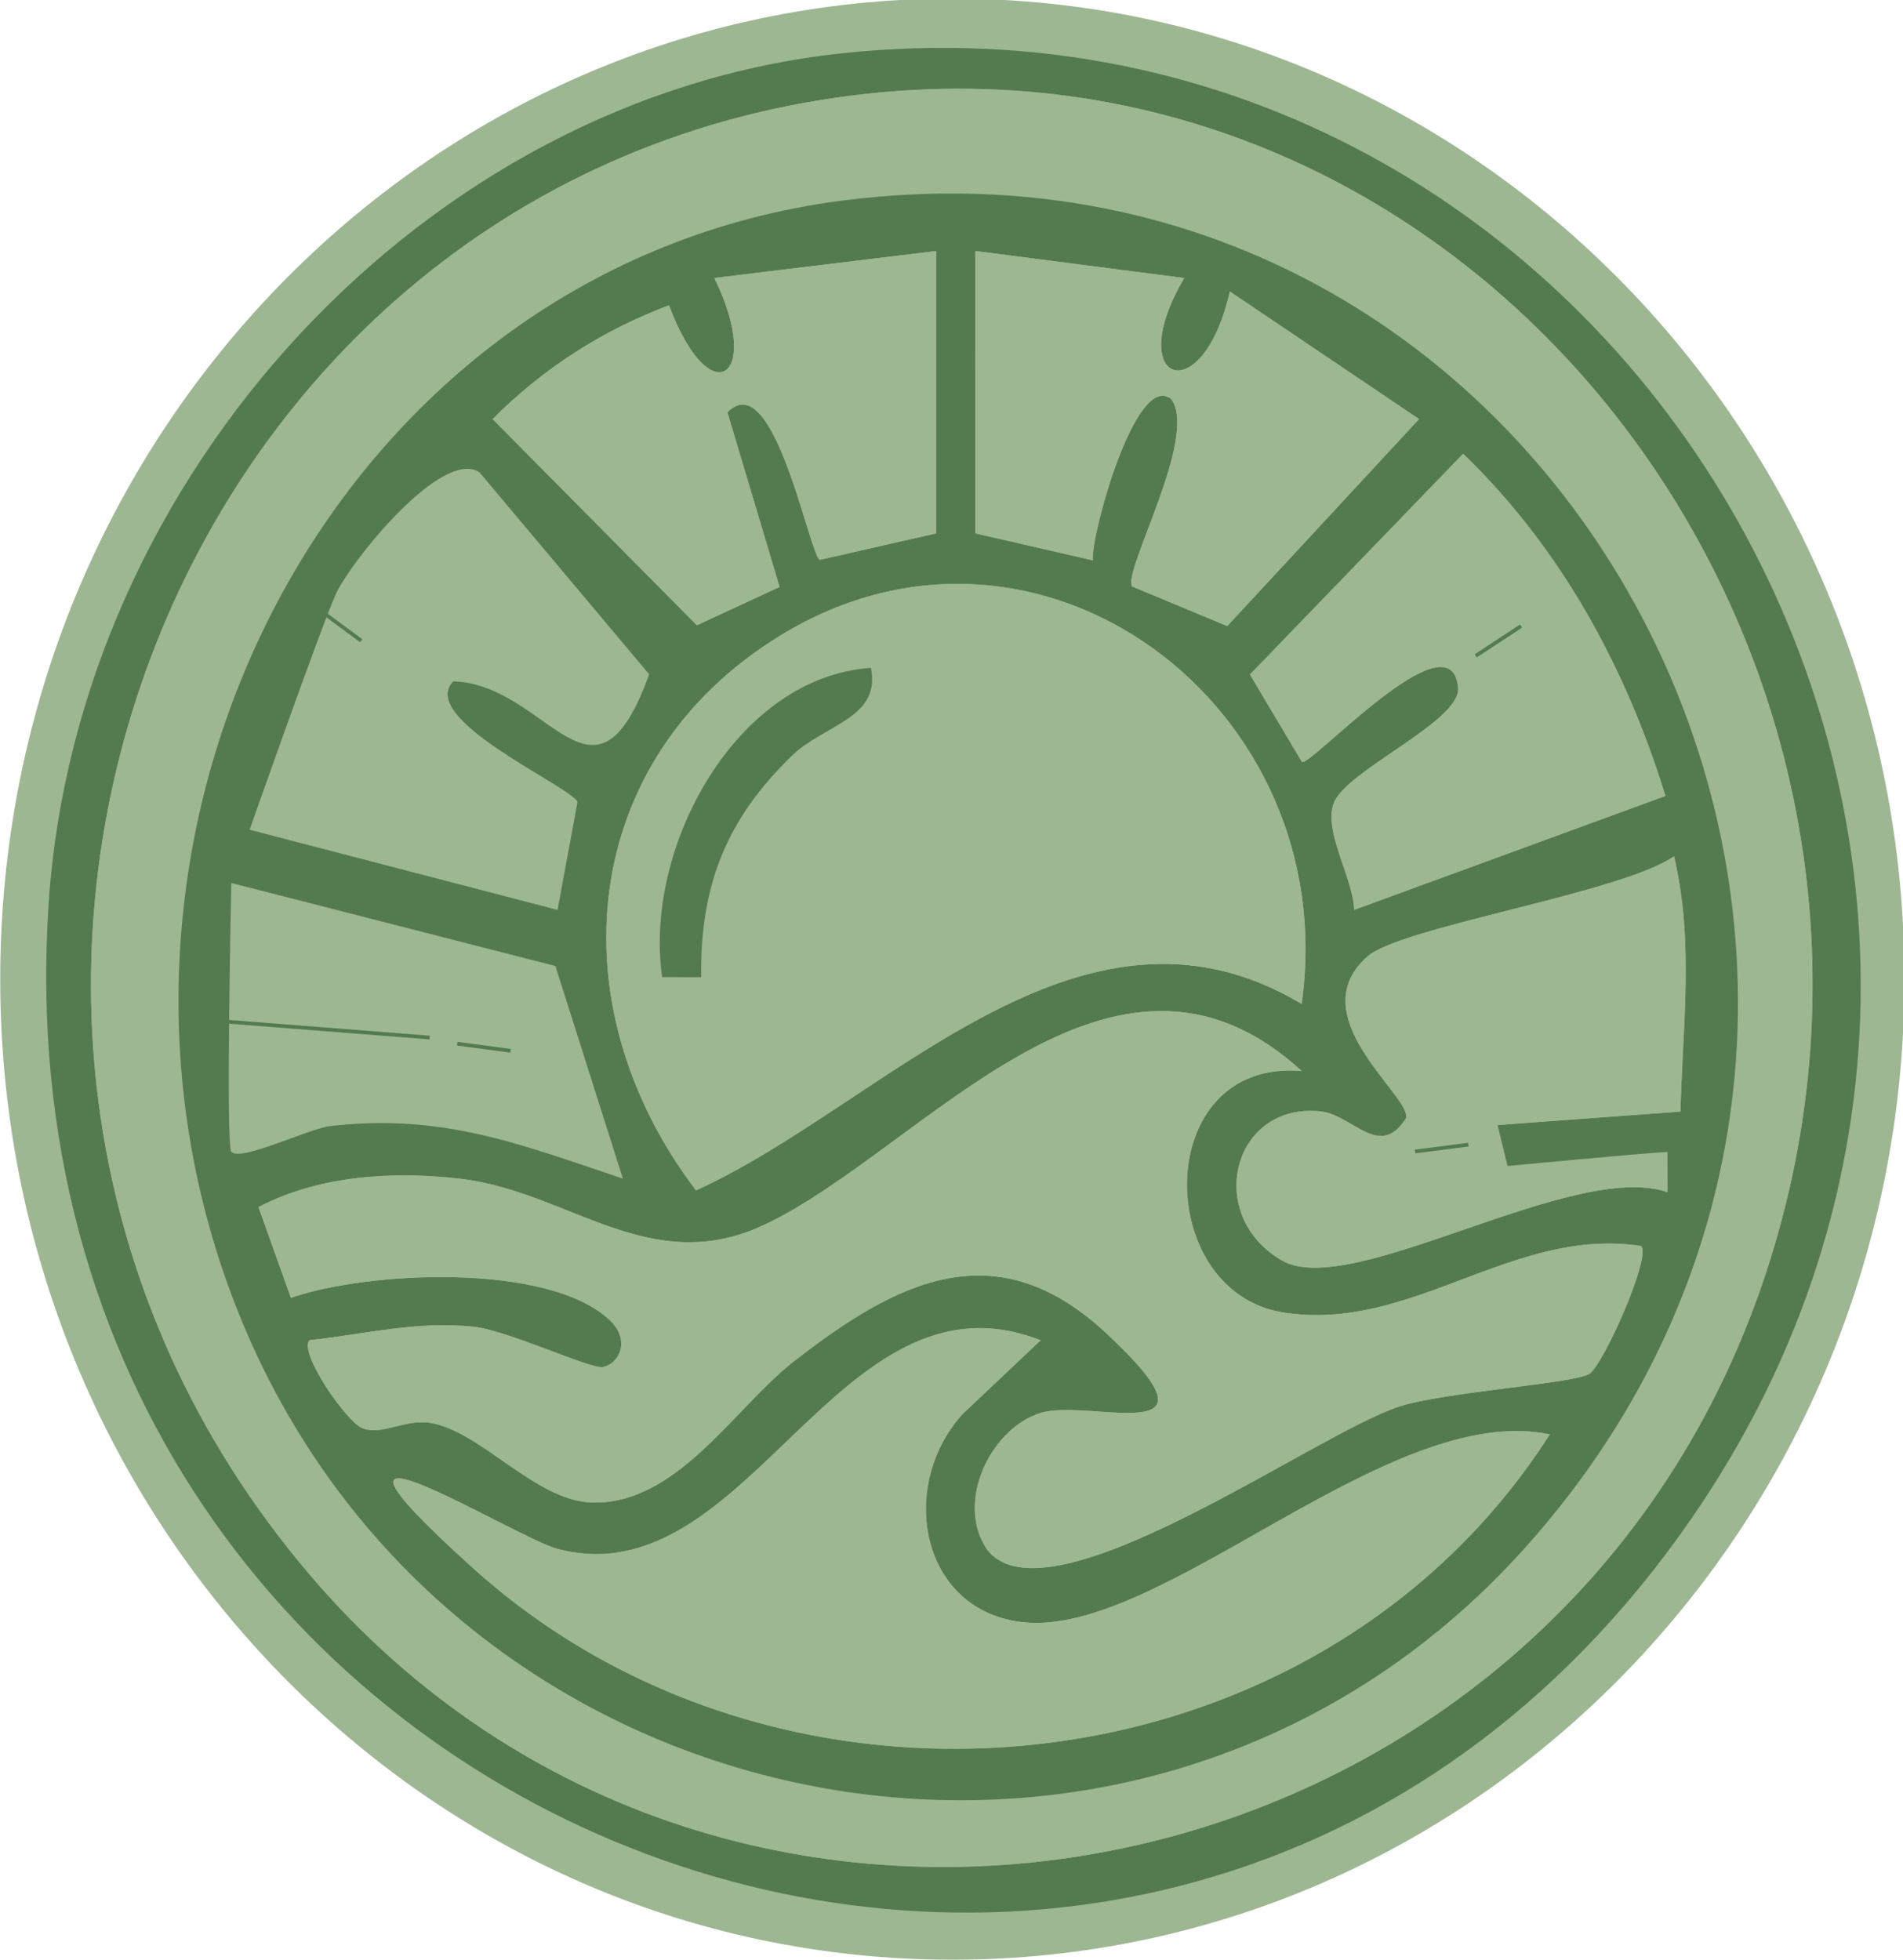 <svg width="1364.561" height="1405.451" viewBox="0 0 361.04 371.859" xmlns="http://www.w3.org/2000/svg"><defs><clipPath clipPathUnits="userSpaceOnUse" id="a"><path d="M0 1417.323h8503.937V0H0z"/></clipPath></defs><g clip-path="url(#a)" transform="matrix(.353 0 0 -.353 -69.96 435.24)"><path d="M1221.73 706.709c0-291.078-229.1-527.044-511.71-527.044S198.31 415.63 198.31 706.709s229.1 527.044 511.71 527.044 511.71-235.966 511.71-527.044" fill="#9db793"/><path d="M664.857 1182.66c-376.511-40.49-551.394-501.266-300.065-796.214 226.432-265.73 661.219-179.959 778.774 151.392 117.065 329.972-138.79 681.378-478.71 644.822m-14.046 21.687c418.89 44.476 701.618-433.056 456.228-787.877-285.735-413.158-916.736-177.35-882.7 331.005 15.442 230.604 202.64 433.106 426.472 456.872" fill="#547b50"/><path d="M650.55 1125.12c-268.248-34.784-423.519-330.735-328.233-587.299 108.42-291.925 487.981-367.402 694.991-137.334 270.17 300.262 30.066 776.09-366.758 724.633m14.307 57.54c339.92 36.556 595.774-314.85 478.708-644.822-117.554-331.35-552.342-417.122-778.773-151.392-251.329 294.948-76.446 755.723 300.065 796.214" fill="#9db793"/><path d="M757.479 512.594c-109.04 42.816-156.964-139.444-259.8-112.08-22.723 6.047-154.712 88.328-45.183-10.458 169.06-152.476 454.032-122.834 578.655 71.98-86.783 18.286-208.852-109.412-283.474-100.934-54.594 6.202-67.321 72.726-32.21 111.77zm140.357 144.71c-102.152 93.51-203.462-42.017-288.387-82.411-61.984-29.482-105.464 17.815-164.137 24.569-36.145 4.16-75.845 1.713-108.205-15.284l17.43-48.783c40.868 14.278 138.295 19.235 171.32-11.963 11.627-10.985 4.86-23.6-3.586-25.188-6.847-1.288-51.19 19.78-69.911 21.689-30.757 3.136-57.982-4.07-87.781-7.275-6.191-6.311 19.606-43.68 28.195-47.213 10.607-4.365 23.042 5.004 36.696 2.757 27.142-4.467 55.96-41.365 86.099-42.751 45.977-2.114 77.35 50.924 109.234 75.778 55.959 43.623 108.81 70.206 167.905 15.202 69.315-64.516-9.42-34.633-35.465-42.937-27.114-8.645-45.731-48.501-28.46-73.523 32.57-41.806 176.065 62.263 221.316 76.966 24.457 7.947 93.74 12.357 102.226 17.566 7.588 4.657 33.486 63.202 27.92 68.746-69.128 10.72-123.545-46.79-192.52-35.662-70.212 11.327-70.577 136.66 10.11 129.718m203.514-21.79c1.216 46.675 7.335 91.145-3.428 137.236-28.687-19.954-146.935-37.812-165.011-54.027-35.922-32.225 23.452-74.553 21.045-86.657-14.441-22.794-28.601 1.803-46.232 3.579-47.05 4.74-62.498-55.825-20.586-80.145 37.23-21.603 156.508 54.166 207.202 36.72l-.036 21.613c-13.281-.674-85.87-7.547-85.87-7.547l-5.38 21.996zm-203.582 57.853c22.508 159.86-141.15 283.019-280.01 198.138-108.813-66.514-121.366-198.553-45.49-298.353 100.707 45.602 206.017 171.768 325.5 100.215m28.215 50.562l167.31 61.243c-21.41 69.627-56.692 133.758-108.731 183.919L869.965 870.419l27.958-46.953c4.023-3.268 80.546 80.586 83.929 39.768 1.482-17.882-59.472-43.937-66.698-61.613-6.121-14.974 10.536-41.115 10.828-57.691m-203.557 354.136V946.304l63.095-14.5c-1.317 12.53 22.962 101.892 42.1 86.719 14.994-20.128-26.522-93.23-20.902-100.81l51.074-21.227 103.073 111.244-101.7 68.58c-14.81-65.17-57.993-49.315-24.484 7.226zm-21.05 0l-119.277-14.493c26.482-53.931-2.38-73.651-24.37-14.683-35.804-13.522-67.412-33.714-94.793-61.16l109.799-110.826 44.44 20.599-28.026 93.806c24.744 25.719 43.628-74.758 49.567-79.264l62.66 14.259zm-50.825 27.054c396.824 51.457 636.927-424.37 366.758-724.632-207.01-230.07-586.572-154.592-694.991 137.333-95.286 256.564 59.986 552.515 328.233 587.299" fill="#547b50"/><path d="M897.836 657.305c-80.688 6.942-80.323-118.391-10.111-129.718 68.975-11.127 123.392 46.382 192.52 35.662 5.566-5.544-20.332-64.09-27.92-68.746-8.486-5.21-77.77-9.62-102.226-17.566-45.251-14.703-188.745-118.772-221.315-76.966-17.272 25.022 1.345 64.878 28.459 73.523 26.045 8.304 104.78-21.58 35.465 42.937-59.094 55.004-111.946 28.42-167.905-15.202-31.884-24.854-63.257-77.892-109.234-75.778-30.138 1.386-58.957 38.284-86.1 42.75-13.653 2.248-26.088-7.121-36.695-2.756-8.59 3.533-34.386 40.902-28.195 47.213 29.799 3.206 57.024 10.41 87.78 7.275 18.722-1.91 63.065-22.977 69.912-21.69 8.446 1.589 15.213 14.204 3.586 25.189-33.025 31.198-130.452 26.24-171.32 11.963l-17.43 48.783c32.36 16.997 72.06 19.445 108.205 15.284 58.673-6.754 102.153-54.051 164.137-24.57 84.925 40.395 186.235 175.922 288.387 82.413" fill="#9db793"/><path d="M666.257 873.998c-72.028-4.781-122.254-95.988-112.199-166.218l20.992-.014c-.714 50.104 14.16 85.66 49.081 119.34 16.991 16.388 47.76 19.854 42.126 46.892m231.51-180.63c-119.483 71.553-224.794-54.613-325.5-100.215-75.876 99.8-63.323 231.839 45.49 298.353 138.86 84.881 302.517-38.277 280.01-198.138M757.479 512.594l-42.011-39.722c-35.112-39.044-22.385-105.568 32.209-111.77 74.622-8.478 196.69 119.22 283.474 100.935-124.623-194.815-409.595-224.457-578.655-71.981-109.53 98.786 22.46 16.505 45.184 10.458 102.835-27.364 150.759 154.896 259.799 112.08m343.871 122.922l-98.297-7.233c-19.482-58.866 91.25-14.449 91.25-14.449l.036-21.612c-50.694 17.444-169.972-58.324-207.202-36.72-41.912 24.32-26.465 84.884 20.585 80.144 17.631-1.777 31.791-26.373 46.233-3.579 2.407 12.103-56.967 54.432-21.045 86.657 18.076 16.215 136.324 34.072 165.011 54.027 10.762-46.092 4.643-90.562 3.428-137.235M925.981 743.93c-.29 16.576-16.949 42.717-10.828 57.69 7.226 17.676 68.181 43.731 66.7 61.614-3.385 40.818-79.908-43.037-83.93-39.769l-27.959 46.953L984.56 989.092c52.04-50.16 87.323-114.292 108.732-183.92zm-224.606 354.136V946.304l-62.66-14.259c-5.94 4.506-24.823 104.983-49.567 79.264l28.025-93.806-44.44-20.599-109.798 110.825c27.38 27.447 58.989 47.64 94.794 61.16 21.988-58.967 50.85-39.248 24.369 14.684z" fill="#9db793"/><path d="M722.424 1098.066l112.256-14.53c-33.509-56.54 9.674-72.396 24.486-7.225l101.7-68.58L857.79 896.485l-51.074 21.227c-5.62 7.58 35.897 80.681 20.903 100.81-19.138 15.172-43.418-74.188-42.1-86.719l-63.096 14.5zM441.8 866.772c-19.567-20.057 61.756-55.778 66.79-64.7l-10.747-58.158-165.504 43.094s38.156 108.51 46.357 126.654c7.946 17.582 57.146 78.75 77.203 65.447l91.192-108.56c-29.787-82.324-54.019-5.474-105.292-3.777m54.882-153.002l36.294-114.28c-55.517 18.545-96.73 35.209-157.302 28.25-11.508-1.321-48.076-19.352-53.153-13.832-3.089 3.358 0 144.472 0 144.472z" fill="#9db793"/><path d="M666.257 873.998c5.633-27.038-25.135-30.504-42.126-46.892-34.922-33.68-49.795-69.236-49.08-119.34l-20.993.014c-10.055 70.23 40.171 161.437 112.2 166.218" fill="#547b50"/><path d="M958.712 614.08l28.671 3.665m3.956 262.719l24.346 16.021M306.676 684.913l122.436-9.61m14.8-3.304l28.656-3.801M368.85 905.944l23.47-17.337" fill="none" stroke="#547b50" stroke-width="2" stroke-miterlimit="10"/></g></svg>